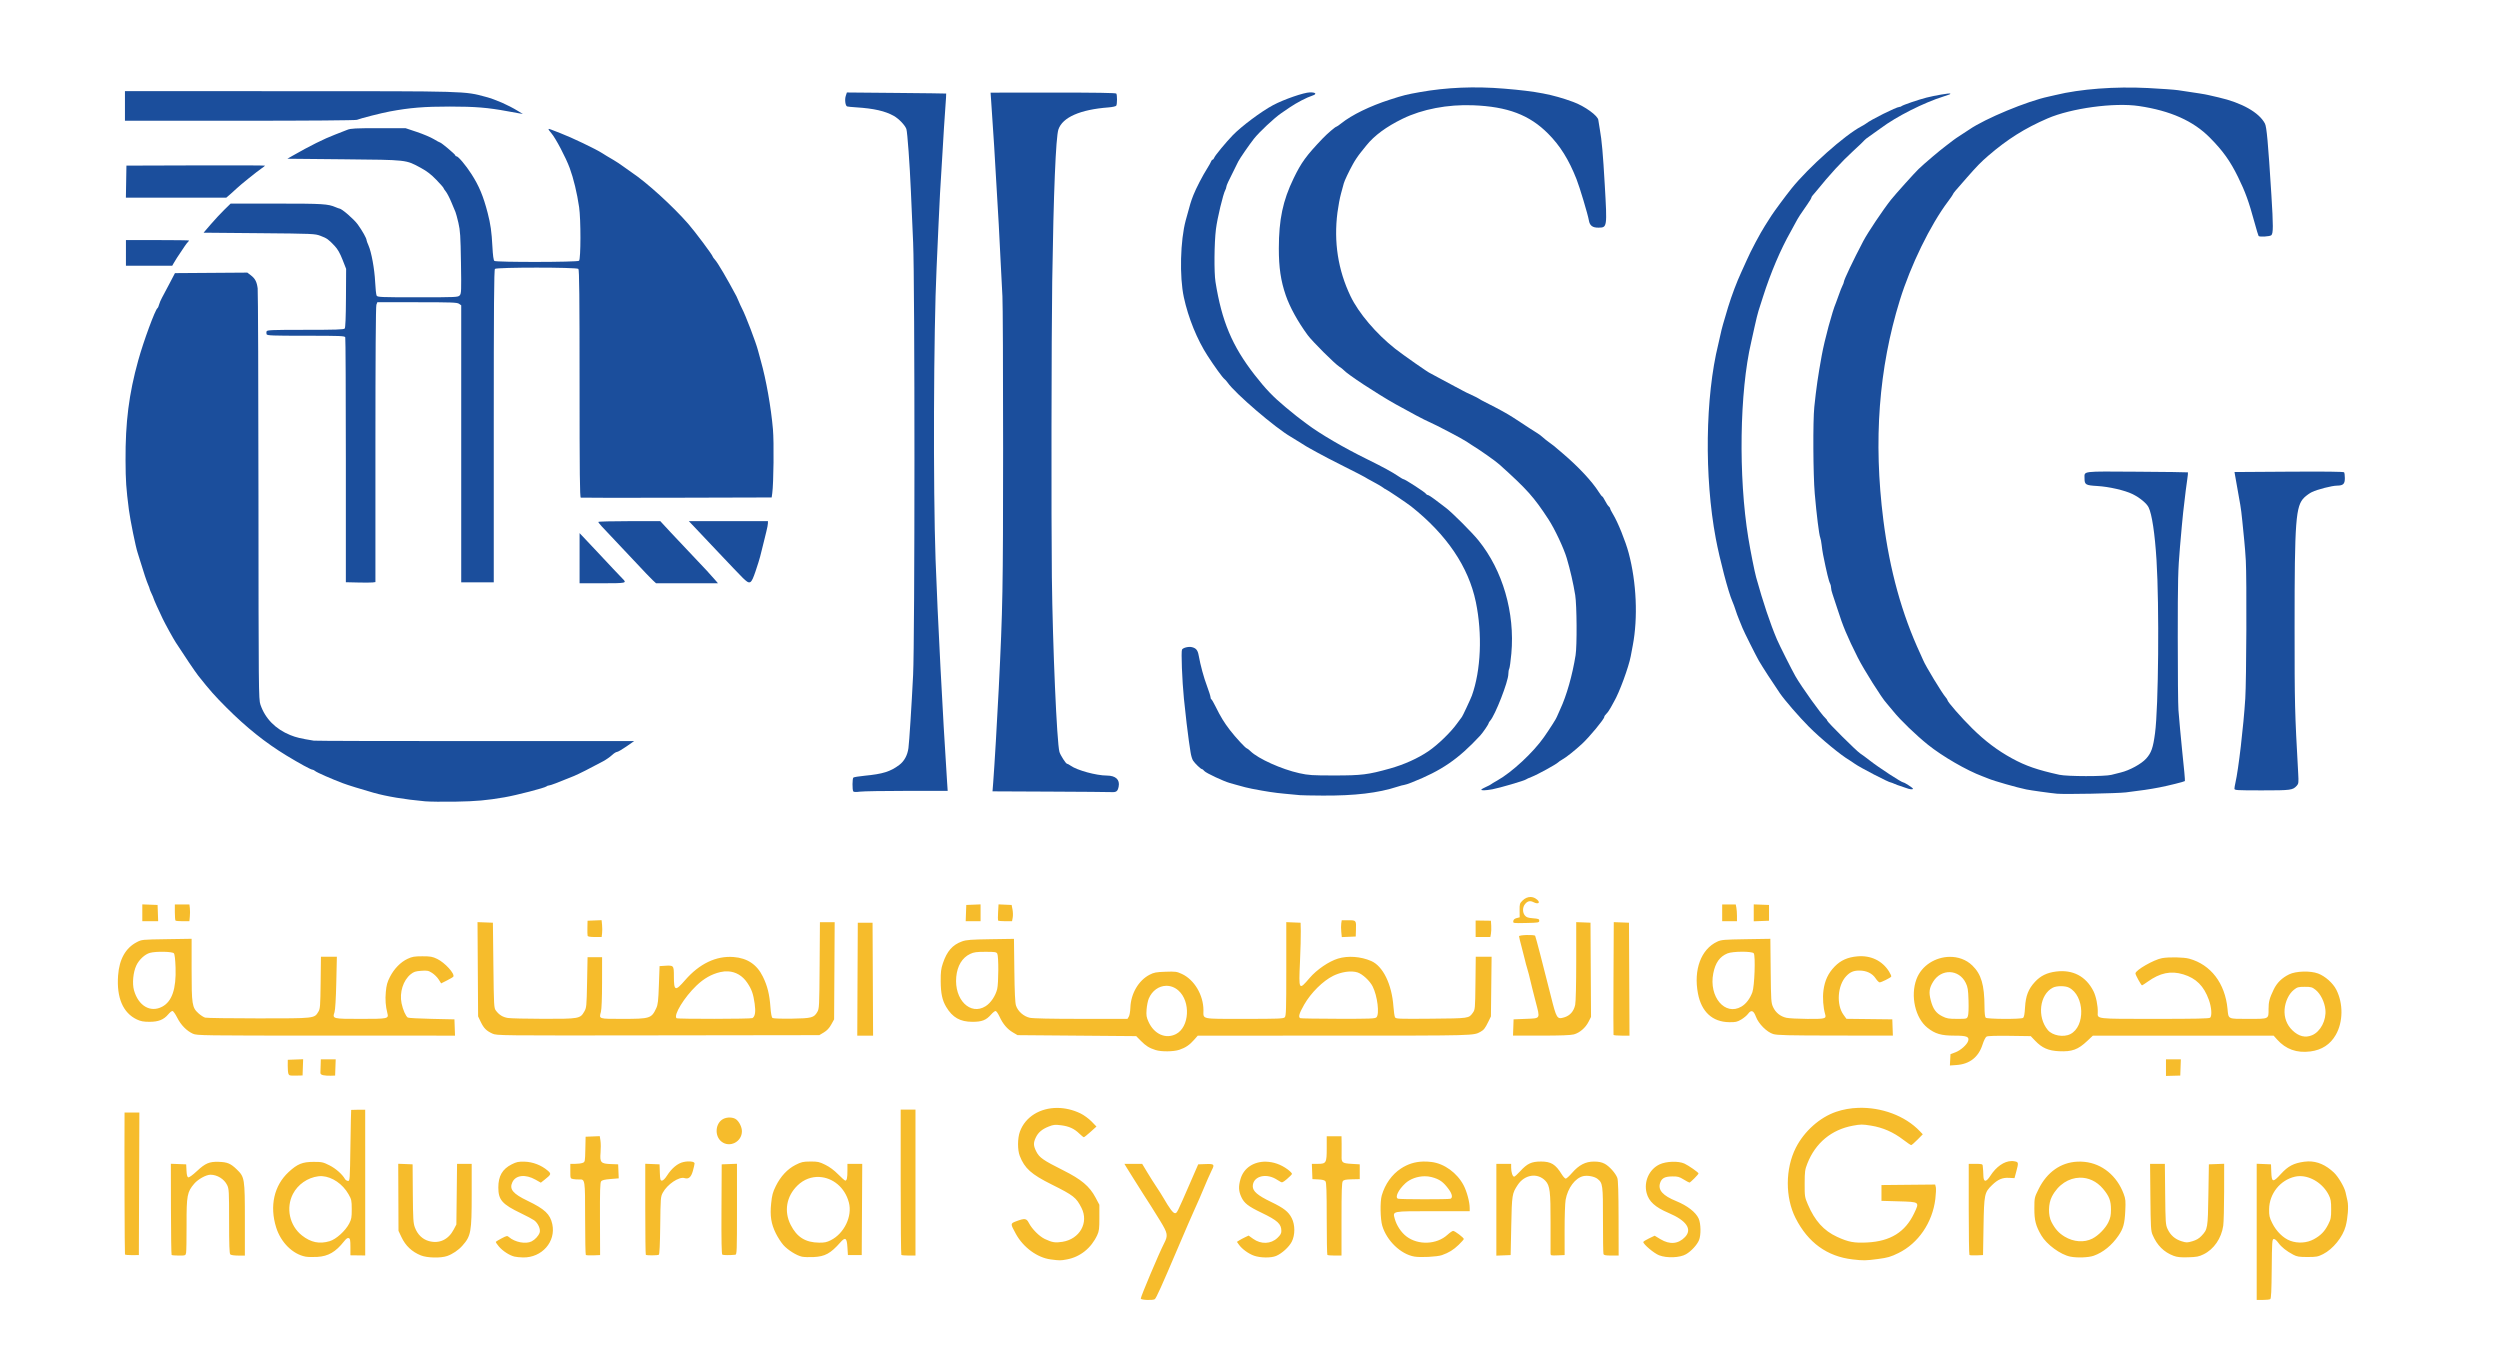 <svg xmlns:dc="http://purl.org/dc/elements/1.1/" xmlns:cc="http://creativecommons.org/ns#" xmlns:rdf="http://www.w3.org/1999/02/22-rdf-syntax-ns#" xmlns:svg="http://www.w3.org/2000/svg" xmlns="http://www.w3.org/2000/svg" xmlns:sodipodi="http://sodipodi.sourceforge.net/DTD/sodipodi-0.dtd" xmlns:inkscape="http://www.inkscape.org/namespaces/inkscape" id="svg1555" width="405.6" height="218.24" viewBox="0 0 405.6 218.24" sodipodi:docname="logo-isg.svg" inkscape:version="0.92.4 (5da689c313, 2019-01-14)"><defs id="defs1559"></defs><path style="fill:#f6bc2c;stroke-width:0.16;fill-opacity:1" d="m 248.328,145.528 c -0.456,-0.009 -0.918,0.189 -1.32,0.586 -0.446,0.439 -0.48,0.555 -0.469,1.594 l 0.014,1.117 -0.494,0.127 c -0.336,0.087 -0.508,0.24 -0.543,0.482 -0.051,0.354 -0.042,0.355 2.08,0.311 2.01,-0.042 2.131,-0.064 2.131,-0.365 0,-0.278 -0.133,-0.33 -1.014,-0.4 -0.815,-0.065 -1.075,-0.154 -1.32,-0.457 -0.395,-0.487 -0.391,-1.311 0.01,-1.82 0.405,-0.515 0.835,-0.623 1.373,-0.344 0.94,0.488 1.25,-0.028 0.352,-0.586 -0.255,-0.158 -0.525,-0.238 -0.799,-0.244 z m -89.24,1.197 -1.16,0.049 -1.16,0.047 -0.047,1.318 -0.047,1.32 h 1.207 1.207 v -1.367 z m -136,0.002 v 1.367 1.365 h 1.285 1.287 l -0.047,-1.32 -0.047,-1.318 -1.238,-0.047 z m 138.914,0 -0.07,1.246 c -0.039,0.686 -0.042,1.301 -0.008,1.367 0.037,0.066 0.561,0.119 1.166,0.119 h 1.102 l 0.111,-0.584 c 0.06,-0.321 0.045,-0.916 -0.033,-1.32 l -0.143,-0.734 -1.062,-0.047 z m 122.525,0 v 1.373 1.373 l 1.24,-0.047 1.24,-0.047 v -1.279 -1.279 l -1.24,-0.047 z m -256.16,0.014 v 1.252 c 0,0.689 0.049,1.303 0.107,1.361 0.059,0.059 0.588,0.105 1.178,0.105 h 1.074 l 0.072,-0.76 c 0.04,-0.418 0.043,-1.029 0.004,-1.359 l -0.07,-0.6 h -1.184 z m 251.039,0 v 1.359 1.359 h 1.201 1.199 v -0.859 c 0,-0.473 -0.045,-1.084 -0.1,-1.359 l -0.1,-0.5 h -1.1 z m -181.801,2.547 -1.139,0.045 -1.141,0.047 -0.025,1.121 c -0.015,0.616 0.001,1.21 0.035,1.32 0.042,0.135 0.424,0.199 1.17,0.199 h 1.107 l 0.07,-0.6 c 0.038,-0.33 0.037,-0.946 -0.004,-1.367 z m 120.078,0.012 -0.08,0.521 c -0.044,0.286 -0.041,0.9 0.006,1.365 l 0.084,0.848 1.129,-0.047 1.131,-0.047 0.035,-1.039 c 0.055,-1.598 0.054,-1.602 -1.213,-1.602 z m 21.723,0.043 v 1.34 l 0.002,1.338 h 1.191 1.193 l 0.098,-0.52 c 0.053,-0.286 0.075,-0.881 0.047,-1.32 l -0.051,-0.801 -1.24,-0.018 z m -161.934,0.264 0.047,7.646 0.049,7.648 0.422,0.879 c 0.498,1.039 0.92,1.464 1.896,1.908 0.717,0.326 0.824,0.326 26.881,0.289 l 26.16,-0.037 0.734,-0.439 c 0.508,-0.304 0.878,-0.701 1.199,-1.281 l 0.465,-0.84 0.047,-7.879 0.045,-7.881 h -1.195 -1.197 l -0.049,7 c -0.047,6.721 -0.062,7.023 -0.377,7.561 -0.548,0.936 -0.927,1.034 -4.152,1.084 -1.611,0.025 -2.979,-0.021 -3.105,-0.105 -0.156,-0.103 -0.265,-0.667 -0.35,-1.805 -0.152,-2.049 -0.487,-3.394 -1.217,-4.891 -0.968,-1.985 -2.525,-3.029 -4.777,-3.199 -2.813,-0.213 -5.526,1.085 -7.848,3.756 -1.613,1.855 -1.816,1.784 -1.82,-0.637 -0.003,-1.779 -0.013,-1.79 -1.533,-1.693 l -0.789,0.051 -0.109,3.072 c -0.092,2.591 -0.161,3.181 -0.432,3.76 -0.772,1.651 -1.011,1.727 -5.459,1.727 -3.948,0 -3.832,0.038 -3.518,-1.131 0.116,-0.431 0.185,-2.203 0.188,-4.777 l 0.004,-4.092 h -1.178 -1.178 l -0.078,4.08 c -0.077,3.945 -0.094,4.103 -0.467,4.754 -0.648,1.131 -0.862,1.169 -6.617,1.158 -2.748,-0.005 -5.344,-0.067 -5.768,-0.137 -0.832,-0.137 -1.419,-0.499 -1.939,-1.195 -0.318,-0.426 -0.333,-0.689 -0.41,-7.352 l -0.08,-6.908 -1.246,-0.047 z m 131.215,0 v 7.596 c 0,6.692 -0.03,7.626 -0.252,7.848 -0.22,0.22 -1.038,0.25 -6.555,0.25 -7.164,0 -6.633,0.113 -6.633,-1.395 0,-2.466 -1.483,-4.963 -3.5,-5.895 -0.833,-0.385 -1.033,-0.411 -2.66,-0.355 -1.521,0.052 -1.872,0.118 -2.578,0.484 -1.792,0.929 -3.041,3.068 -3.117,5.34 -0.02,0.606 -0.134,1.263 -0.254,1.461 l -0.219,0.359 h -7.508 c -4.837,0 -7.8,-0.061 -8.326,-0.174 -0.999,-0.214 -1.948,-1.053 -2.25,-1.986 -0.146,-0.45 -0.225,-2.152 -0.268,-5.73 l -0.062,-5.09 -3.789,0.057 c -3.172,0.048 -3.926,0.105 -4.619,0.352 -1.558,0.553 -2.463,1.585 -3.125,3.561 -0.302,0.901 -0.362,1.415 -0.352,2.932 0.014,1.957 0.252,3.07 0.887,4.135 1.029,1.725 2.256,2.422 4.266,2.424 1.531,0.002 2.211,-0.263 3.02,-1.182 0.278,-0.316 0.605,-0.576 0.727,-0.576 0.121,0 0.412,0.414 0.646,0.92 0.556,1.201 1.249,2.017 2.174,2.561 l 0.748,0.439 9.625,0.08 9.627,0.08 0.758,0.768 c 0.806,0.818 1.359,1.162 2.389,1.488 0.931,0.294 2.917,0.274 3.852,-0.041 1.007,-0.339 1.661,-0.782 2.398,-1.623 l 0.59,-0.672 22.18,-0.002 c 22.99,-0.002 22.549,0.009 23.701,-0.629 0.529,-0.293 0.736,-0.559 1.25,-1.609 l 0.43,-0.879 0.055,-4.842 0.055,-4.84 h -1.285 -1.285 l -0.049,4.281 c -0.048,4.181 -0.059,4.292 -0.422,4.801 -0.66,0.925 -0.592,0.915 -6.777,0.969 -5.373,0.046 -5.718,0.032 -5.857,-0.24 -0.082,-0.159 -0.196,-0.938 -0.252,-1.73 -0.257,-3.621 -1.701,-6.573 -3.621,-7.396 -1.703,-0.731 -3.751,-0.878 -5.373,-0.385 -1.472,0.448 -3.445,1.792 -4.586,3.125 -1.779,2.079 -1.791,2.059 -1.582,-2.561 0.091,-2.014 0.151,-4.275 0.133,-5.023 l -0.031,-1.359 -1.16,-0.047 z m 47.039,0 v 6.318 c 0,3.81 -0.067,6.631 -0.168,7.104 -0.225,1.047 -0.841,1.749 -1.785,2.029 -1.164,0.346 -1.24,0.223 -2.176,-3.518 -1.207,-4.823 -2.443,-9.571 -2.531,-9.713 -0.137,-0.222 -2.62,-0.152 -2.617,0.074 0.002,0.11 0.189,0.883 0.416,1.719 0.227,0.836 0.475,1.808 0.551,2.16 0.076,0.352 0.221,0.893 0.32,1.201 0.1,0.308 0.241,0.811 0.314,1.119 0.492,2.055 0.649,2.688 1.105,4.447 0.73,2.816 0.823,2.655 -1.59,2.752 l -2,0.08 -0.045,1.32 -0.047,1.32 h 4.564 c 3.11,0 4.799,-0.063 5.301,-0.197 0.945,-0.253 1.893,-1.068 2.395,-2.059 l 0.396,-0.779 -0.043,-7.643 -0.041,-7.643 -1.16,-0.047 z m 6.092,0 -0.045,9.088 c -0.025,4.998 -0.023,9.141 0.004,9.207 0.027,0.066 0.621,0.119 1.32,0.119 h 1.271 l -0.041,-9.16 -0.041,-9.16 -1.234,-0.047 z m -122.65,0.094 -0.043,9.16 -0.041,9.16 h 1.283 1.283 l -0.041,-9.16 -0.043,-9.16 h -1.199 z m -108.08,2.607 -4.041,0.062 c -4.008,0.061 -4.047,0.064 -4.857,0.486 -1.818,0.948 -2.84,2.772 -3.031,5.404 -0.262,3.607 0.792,6.074 3.049,7.139 0.625,0.295 1.073,0.377 2.047,0.379 1.449,0.002 2.315,-0.343 3.045,-1.217 0.248,-0.297 0.553,-0.541 0.678,-0.541 0.124,0 0.474,0.491 0.775,1.09 0.601,1.194 1.525,2.137 2.553,2.604 v -0.002 c 0.637,0.289 1.46,0.302 21.59,0.305 l 20.926,0.004 -0.047,-1.32 -0.047,-1.32 -3.68,-0.08 c -2.024,-0.044 -3.772,-0.139 -3.883,-0.211 -0.339,-0.219 -0.8,-1.271 -1.016,-2.316 -0.363,-1.759 0.259,-3.729 1.49,-4.719 0.491,-0.395 0.777,-0.487 1.691,-0.553 0.988,-0.071 1.17,-0.036 1.768,0.342 0.367,0.231 0.848,0.709 1.07,1.061 l 0.404,0.639 0.945,-0.477 c 0.52,-0.263 0.983,-0.539 1.029,-0.613 0.286,-0.463 -1.356,-2.27 -2.619,-2.881 -0.764,-0.37 -1.081,-0.426 -2.4,-0.426 -1.296,5.3e-4 -1.65,0.062 -2.4,0.412 -1.134,0.53 -2.18,1.602 -2.863,2.934 -0.431,0.841 -0.568,1.34 -0.668,2.434 -0.115,1.261 -0.037,2.298 0.256,3.457 0.226,0.894 0.111,0.918 -4.324,0.918 -4.59,0 -4.61,-0.005 -4.256,-1.086 0.12,-0.368 0.231,-2.188 0.289,-4.793 l 0.094,-4.201 h -1.291 -1.293 l -0.051,4.201 c -0.047,3.832 -0.08,4.245 -0.365,4.717 -0.665,1.099 -0.519,1.082 -9.688,1.082 -4.532,0 -8.439,-0.055 -8.684,-0.123 -0.244,-0.068 -0.731,-0.382 -1.08,-0.697 -1.042,-0.942 -1.115,-1.421 -1.115,-7.145 z m 256.135,0.004 -3.947,0.062 c -3.589,0.057 -4.013,0.095 -4.668,0.398 -2.628,1.219 -3.87,4.558 -3.131,8.42 0.568,2.968 2.346,4.604 5.051,4.646 1.044,0.017 1.3,-0.038 1.961,-0.426 0.418,-0.245 0.918,-0.662 1.113,-0.926 0.518,-0.701 0.897,-0.564 1.279,0.465 0.428,1.152 1.766,2.493 2.805,2.812 0.63,0.194 2.376,0.235 10.088,0.244 l 9.326,0.012 -0.047,-1.32 -0.045,-1.32 -3.723,-0.043 -3.721,-0.043 -0.469,-0.648 c -1.194,-1.648 -0.975,-4.79 0.439,-6.279 0.637,-0.671 1.197,-0.906 2.145,-0.902 1.153,0.005 2.083,0.453 2.619,1.264 0.238,0.359 0.531,0.652 0.654,0.652 0.272,0 1.756,-0.738 1.877,-0.934 0.048,-0.077 -0.116,-0.457 -0.363,-0.848 -1.106,-1.744 -2.964,-2.63 -5.117,-2.439 -1.59,0.141 -2.707,0.638 -3.693,1.65 -1.048,1.076 -1.607,2.268 -1.818,3.865 -0.159,1.208 -0.047,2.772 0.281,3.906 0.2,0.692 -0.029,0.748 -2.883,0.727 -1.481,-0.011 -3.019,-0.092 -3.418,-0.182 -0.971,-0.218 -1.737,-0.834 -2.15,-1.729 -0.322,-0.696 -0.344,-1.027 -0.393,-5.91 z m -4.613,2.094 c 0.922,-0.004 1.772,0.08 1.916,0.254 0.307,0.37 0.131,5.377 -0.223,6.322 -0.398,1.064 -1.029,1.891 -1.779,2.33 -2.656,1.557 -5.312,-1.588 -4.562,-5.4 0.339,-1.722 1.049,-2.719 2.307,-3.236 0.427,-0.176 1.42,-0.266 2.342,-0.27 z m -256.072,0.01 c 0.821,0.015 1.55,0.101 1.672,0.248 0.13,0.157 0.228,0.978 0.273,2.309 0.12,3.471 -0.581,5.52 -2.18,6.359 -1.904,1 -3.85,-0.138 -4.564,-2.67 -0.312,-1.106 -0.139,-2.929 0.383,-4.035 0.441,-0.934 1.386,-1.808 2.195,-2.033 0.489,-0.136 1.4,-0.193 2.221,-0.178 z m 133.342,0.006 c 1.572,0 1.774,0.032 1.922,0.309 0.227,0.424 0.211,4.811 -0.021,5.74 -0.279,1.117 -1.04,2.246 -1.869,2.771 -2.48,1.573 -5.117,-1.053 -4.771,-4.75 0.169,-1.807 0.968,-3.122 2.266,-3.732 0.595,-0.28 1.021,-0.338 2.475,-0.338 z m 156.412,0.816 c -2.246,0.036 -4.519,1.362 -5.365,3.623 -1.014,2.71 -0.195,6.319 1.791,7.889 1.242,0.982 2.236,1.271 4.365,1.271 1.996,0 2.438,0.171 2.232,0.857 -0.179,0.598 -1.224,1.535 -2.061,1.846 l -0.807,0.299 -0.049,0.922 -0.049,0.92 1.09,-0.078 c 2.119,-0.153 3.549,-1.276 4.199,-3.299 0.225,-0.699 0.493,-1.224 0.676,-1.322 0.187,-0.1 1.618,-0.143 3.729,-0.113 l 3.424,0.049 0.719,0.752 c 1.121,1.17 2.133,1.613 3.869,1.695 2.109,0.1 3.086,-0.258 4.58,-1.67 l 0.908,-0.857 h 14.664 14.664 l 0.566,0.631 c 1.42,1.582 3.179,2.212 5.393,1.932 1.851,-0.235 3.237,-1.138 4.123,-2.688 1.198,-2.094 1.233,-5.071 0.086,-7.332 -0.543,-1.071 -1.811,-2.197 -2.959,-2.627 -1.254,-0.47 -3.593,-0.401 -4.695,0.139 -1.171,0.573 -1.973,1.362 -2.504,2.461 -0.677,1.401 -0.834,1.997 -0.834,3.146 0,1.683 0.132,1.617 -3.279,1.617 -3.398,0 -3.215,0.088 -3.379,-1.633 -0.394,-4.143 -2.714,-7.176 -6.221,-8.135 -0.886,-0.242 -3.283,-0.289 -4.4,-0.086 -1.334,0.243 -4.305,1.946 -4.316,2.475 -0.005,0.245 0.928,1.939 1.068,1.939 0.049,0 0.452,-0.26 0.895,-0.578 2.023,-1.453 3.781,-1.82 5.795,-1.207 2.09,0.636 3.338,1.88 4.154,4.143 0.43,1.193 0.53,2.571 0.211,2.891 -0.145,0.145 -2.345,0.191 -8.928,0.191 -9.741,0 -9.35,0.045 -9.309,-1.057 0.039,-1.045 -0.28,-2.614 -0.701,-3.445 -1.22,-2.407 -3.348,-3.522 -6.062,-3.178 -1.484,0.188 -2.523,0.696 -3.428,1.678 -1.068,1.158 -1.497,2.259 -1.607,4.123 -0.068,1.145 -0.158,1.612 -0.332,1.723 -0.367,0.232 -5.813,0.2 -6.049,-0.035 -0.123,-0.123 -0.193,-0.772 -0.197,-1.801 -0.015,-3.53 -0.528,-5.262 -1.971,-6.664 -1.013,-0.984 -2.352,-1.428 -3.699,-1.406 z m -198.154,2.357 c 1.237,0.072 2.319,0.703 3.086,1.832 0.724,1.065 0.987,1.801 1.213,3.41 0.186,1.326 0.073,2.064 -0.357,2.338 -0.234,0.149 -12.176,0.168 -12.324,0.019 -0.51,-0.51 1.251,-3.391 3.23,-5.285 1.216,-1.164 2.456,-1.867 3.871,-2.197 0.441,-0.103 0.869,-0.141 1.281,-0.117 z m 101.26,0.027 c 0.314,0.015 0.604,0.063 0.855,0.146 0.808,0.267 1.983,1.359 2.445,2.271 0.774,1.527 1.14,4.489 0.619,5.01 -0.22,0.22 -0.996,0.249 -6.201,0.238 -3.272,-0.007 -6.038,-0.049 -6.148,-0.094 -0.376,-0.152 -0.199,-0.773 0.627,-2.213 1.1,-1.917 3.036,-3.837 4.701,-4.66 1,-0.494 2.16,-0.745 3.102,-0.699 z m 96.965,0.098 c 1.019,0.038 2.01,0.624 2.557,1.742 0.337,0.69 0.397,1.079 0.453,2.879 0.039,1.253 -0.003,2.254 -0.105,2.52 -0.17,0.438 -0.175,0.439 -1.742,0.439 -1.376,0 -1.679,-0.053 -2.416,-0.42 -1.015,-0.506 -1.51,-1.195 -1.871,-2.609 -0.331,-1.295 -0.242,-1.964 0.398,-3.004 0.66,-1.073 1.708,-1.585 2.727,-1.547 z m -127.182,2.217 c 0.69,-0.016 1.394,0.225 1.998,0.756 2.03,1.782 1.802,5.954 -0.389,7.074 -1.667,0.853 -3.545,0.016 -4.453,-1.986 -0.343,-0.755 -0.387,-1.039 -0.316,-2 0.045,-0.616 0.203,-1.408 0.35,-1.76 0.549,-1.314 1.66,-2.057 2.811,-2.084 z m 145.184,0.059 c 0.501,-10e-4 1.001,0.077 1.309,0.236 2.541,1.314 2.682,6.288 0.215,7.543 -1.11,0.565 -2.9,0.24 -3.652,-0.662 -1.772,-2.125 -1.341,-5.758 0.814,-6.873 0.311,-0.161 0.814,-0.243 1.314,-0.244 z m 39.549,0.105 c 1.035,0 1.204,0.046 1.76,0.486 0.804,0.636 1.467,1.972 1.596,3.211 0.178,1.719 -0.789,3.576 -2.16,4.154 -1.093,0.461 -2.159,0.198 -3.182,-0.785 -0.932,-0.897 -1.377,-2.093 -1.273,-3.428 0.098,-1.258 0.699,-2.515 1.51,-3.158 0.545,-0.432 0.719,-0.48 1.75,-0.48 z m -324.732,11.746 -1.246,0.047 -1.246,0.047 -0.008,0.961 c -0.004,0.528 0.042,1.11 0.105,1.295 0.103,0.3 0.23,0.333 1.209,0.311 l 1.094,-0.025 0.045,-1.316 z m 2.867,0.014 -0.027,0.961 c -0.015,0.528 -0.032,1.085 -0.039,1.238 -0.009,0.184 0.15,0.315 0.467,0.385 0.264,0.059 0.803,0.094 1.199,0.08 l 0.721,-0.023 0.047,-1.32 0.047,-1.32 h -1.207 z m 299.359,0 v 1.35 1.35 l 1.16,-0.031 1.16,-0.031 0.047,-1.318 0.047,-1.318 h -1.207 z m -49.912,7.875 c -1.239,0.041 -2.462,0.252 -3.607,0.643 -2.654,0.906 -5.18,3.161 -6.535,5.836 -1.718,3.39 -1.735,8.065 -0.041,11.406 2.016,3.977 5.116,6.224 9.256,6.705 1.751,0.204 2.138,0.197 4.127,-0.068 1.569,-0.209 2.045,-0.347 3.295,-0.957 3.232,-1.577 5.528,-4.939 6,-8.779 0.101,-0.823 0.137,-1.686 0.078,-1.92 l -0.107,-0.424 -4.355,0.041 -4.355,0.043 v 1.281 1.279 l 2.766,0.08 c 3.47,0.1 3.427,0.067 2.523,1.965 -1.439,3.023 -3.837,4.513 -7.576,4.709 -2.137,0.112 -3.069,-0.061 -4.914,-0.912 -2.17,-1.001 -3.611,-2.601 -4.748,-5.268 -0.5,-1.173 -0.518,-1.29 -0.512,-3.375 0.006,-1.962 0.046,-2.26 0.439,-3.26 1.314,-3.338 3.914,-5.494 7.391,-6.133 1.28,-0.235 1.532,-0.235 2.959,-0.004 1.902,0.309 3.6,1.054 5.207,2.285 0.627,0.48 1.206,0.871 1.287,0.871 0.081,0 0.537,-0.394 1.014,-0.877 l 0.867,-0.877 -0.473,-0.498 c -2.405,-2.528 -6.269,-3.916 -9.984,-3.793 z m -129.979,0.012 c -2.735,-0.003 -5.153,1.399 -6.047,3.846 -0.395,1.08 -0.404,2.965 -0.019,3.947 0.79,2.017 1.861,2.977 5.158,4.621 3.583,1.787 3.999,2.115 4.857,3.814 1.207,2.39 -0.286,5.044 -3.094,5.496 -1.158,0.187 -1.665,0.106 -2.848,-0.453 -0.911,-0.431 -2.103,-1.629 -2.613,-2.629 -0.369,-0.724 -0.67,-0.766 -1.982,-0.275 -1.035,0.387 -1.036,0.39 -0.117,2.066 1.205,2.199 3.48,3.865 5.662,4.148 1.466,0.19 1.58,0.19 2.619,-0.002 2.159,-0.399 3.953,-1.84 4.924,-3.951 0.3,-0.653 0.348,-1.037 0.346,-2.836 l -0.002,-2.08 -0.619,-1.166 c -0.975,-1.836 -2.29,-2.944 -5.262,-4.432 -3.223,-1.614 -3.854,-2.054 -4.35,-3.033 -0.476,-0.939 -0.495,-1.389 -0.098,-2.248 0.387,-0.837 1.012,-1.376 2.1,-1.809 0.777,-0.309 1.02,-0.335 2.01,-0.211 1.3,0.163 2.142,0.549 2.979,1.363 0.326,0.317 0.65,0.576 0.721,0.576 0.07,-1.6e-4 0.56,-0.391 1.088,-0.867 l 0.959,-0.865 -0.799,-0.822 c -0.44,-0.452 -1.232,-1.033 -1.76,-1.291 -1.26,-0.615 -2.569,-0.907 -3.812,-0.908 z m -25.389,0.273 v 11.732 c 0,6.453 0.049,11.783 0.107,11.842 0.059,0.059 0.598,0.105 1.199,0.105 h 1.094 v -11.84 -11.84 h -1.199 z m -86.879,0.016 -1.121,0.004 c -0.616,0.002 -1.135,0.015 -1.154,0.031 -0.019,0.016 -0.074,2.621 -0.121,5.789 -0.083,5.637 -0.091,5.76 -0.404,5.732 -0.176,-0.016 -0.392,-0.156 -0.48,-0.311 -0.445,-0.781 -1.497,-1.709 -2.52,-2.221 -1.039,-0.52 -1.233,-0.561 -2.582,-0.559 -1.799,0.002 -2.624,0.339 -4.043,1.652 -2.361,2.185 -3.108,5.507 -2.021,8.984 0.759,2.429 2.678,4.339 4.766,4.738 0.352,0.067 1.212,0.087 1.91,0.045 1.788,-0.107 2.973,-0.797 4.346,-2.531 0.346,-0.437 0.575,-0.595 0.76,-0.523 0.217,0.083 0.266,0.343 0.266,1.447 v 1.344 l 1.199,0.014 1.201,0.016 v -11.826 z m -39.041,0.465 -0.002,0.439 c -0.039,5.859 0.013,22.487 0.07,22.58 0.043,0.07 0.568,0.121 1.166,0.113 l 1.086,-0.014 0.041,-11.561 0.041,-11.559 h -1.201 z m 98.248,0.807 c -0.385,-0.015 -0.79,0.058 -1.111,0.225 -1.301,0.673 -1.462,2.756 -0.285,3.684 1.324,1.044 3.309,0.034 3.309,-1.684 0,-0.654 -0.416,-1.518 -0.922,-1.916 -0.24,-0.189 -0.605,-0.293 -0.99,-0.309 z m -21.15,3.02 -1.148,0.047 -1.148,0.047 -0.045,2.045 c -0.044,2.025 -0.05,2.049 -0.451,2.201 -0.223,0.085 -0.761,0.154 -1.195,0.154 h -0.789 v 1.188 c 0,1.167 0.007,1.187 0.439,1.275 0.242,0.049 0.685,0.081 0.984,0.068 0.979,-0.04 0.977,-0.061 0.977,6.352 0,3.181 0.051,5.834 0.113,5.896 0.062,0.063 0.608,0.092 1.215,0.066 l 1.102,-0.047 -0.021,-5.84 c -0.018,-4.556 0.022,-5.9 0.184,-6.115 0.153,-0.203 0.555,-0.303 1.533,-0.383 l 1.328,-0.109 -0.047,-1.135 -0.047,-1.137 -1.199,-0.045 c -1.614,-0.058 -1.792,-0.257 -1.656,-1.867 0.054,-0.64 0.048,-1.5 -0.014,-1.912 z m 117.943,0.014 v 1.947 c 0,2.395 -0.081,2.533 -1.473,2.533 h -0.941 l 0.047,1.24 0.047,1.238 0.959,0.047 c 0.665,0.032 1.022,0.127 1.16,0.311 0.151,0.2 0.201,1.668 0.201,6.047 0,3.181 0.047,5.832 0.105,5.891 0.059,0.059 0.6,0.105 1.201,0.105 h 1.094 v -5.889 c 0,-4.557 0.045,-5.953 0.205,-6.172 0.164,-0.224 0.47,-0.288 1.48,-0.311 l 1.273,-0.029 v -1.199 -1.199 l -1.326,-0.08 c -1.521,-0.092 -1.655,-0.199 -1.617,-1.281 0.013,-0.396 0.015,-1.277 0.004,-1.959 l -0.021,-1.24 h -1.199 z m 111.088,4.027 c -1.192,0.03 -2.468,0.908 -3.416,2.385 -0.684,1.066 -1.103,1.076 -1.135,0.027 -0.021,-0.703 -0.035,-0.903 -0.111,-1.68 -0.023,-0.237 -0.197,-0.279 -1.146,-0.279 h -1.121 v 7.332 c 0,4.033 0.051,7.385 0.113,7.447 0.062,0.063 0.584,0.092 1.16,0.066 l 1.047,-0.047 0.08,-4.639 c 0.09,-5.234 0.147,-5.51 1.379,-6.709 0.947,-0.922 1.681,-1.236 2.744,-1.18 l 0.902,0.049 0.281,-1.041 c 0.401,-1.481 0.386,-1.568 -0.273,-1.691 -0.166,-0.031 -0.334,-0.045 -0.504,-0.041 z m 48.148,0.055 c -0.212,0.004 -0.425,0.021 -0.641,0.051 -1.729,0.24 -2.623,0.71 -3.793,1.992 -1.3,1.424 -1.493,1.384 -1.557,-0.318 l -0.047,-1.246 -1.16,-0.049 -1.16,-0.047 v 11.049 11.045 l 1,-0.002 c 0.55,-0.001 1.089,-0.058 1.197,-0.127 0.148,-0.094 0.208,-1.329 0.24,-4.916 0.039,-4.359 0.067,-4.794 0.314,-4.842 0.17,-0.033 0.451,0.195 0.75,0.607 0.514,0.71 1.319,1.352 2.438,1.943 0.596,0.315 0.938,0.371 2.301,0.371 1.45,2.8e-4 1.687,-0.044 2.531,-0.469 1.603,-0.806 3.199,-2.781 3.664,-4.535 0.35,-1.322 0.49,-3.224 0.299,-4.076 -0.103,-0.459 -0.246,-1.095 -0.316,-1.414 -0.186,-0.844 -1.18,-2.53 -1.887,-3.201 -1.306,-1.241 -2.693,-1.845 -4.174,-1.816 z m -262.912,0.006 c -0.212,0.012 -0.44,0.044 -0.674,0.094 -0.951,0.204 -1.904,0.991 -2.699,2.23 -0.307,0.479 -0.622,0.787 -0.803,0.787 -0.261,0 -0.303,-0.158 -0.344,-1.32 l -0.045,-1.318 -1.16,-0.047 -1.16,-0.047 v 7.34 c 0,4.037 0.04,7.38 0.09,7.43 0.126,0.126 1.905,0.115 2.113,-0.014 0.112,-0.069 0.189,-1.692 0.225,-4.744 0.051,-4.45 0.067,-4.665 0.412,-5.312 0.728,-1.364 2.648,-2.655 3.531,-2.375 0.661,0.21 1.072,-0.147 1.357,-1.174 0.149,-0.535 0.271,-1.073 0.271,-1.195 0,-0.245 -0.481,-0.371 -1.115,-0.334 z m 19.895,0.016 c -1.192,0.007 -1.456,0.069 -2.391,0.543 -1.32,0.67 -2.425,1.853 -3.211,3.443 -0.492,0.995 -0.618,1.468 -0.754,2.811 -0.206,2.033 -0.006,3.308 0.762,4.861 0.31,0.627 0.856,1.473 1.215,1.881 0.716,0.814 2.146,1.71 3.031,1.9 0.312,0.067 1.157,0.093 1.877,0.059 1.859,-0.09 2.751,-0.58 4.344,-2.379 0.814,-0.919 1.05,-0.758 1.146,0.777 l 0.08,1.275 1.121,0.002 1.119,0.002 0.043,-7.4 0.041,-7.398 h -1.201 -1.203 v 1.105 c 0,1.169 -0.096,1.613 -0.348,1.613 -0.084,0 -0.604,-0.457 -1.154,-1.016 -0.652,-0.662 -1.381,-1.204 -2.09,-1.553 -0.98,-0.482 -1.222,-0.535 -2.428,-0.527 z m 118.5,0.002 c -1.496,6.3e-4 -2.195,0.329 -3.324,1.564 -0.447,0.489 -0.892,0.891 -0.988,0.891 -0.249,0 -0.486,-0.711 -0.486,-1.451 v -0.629 h -1.201 -1.199 v 7.447 h -0.002 v 7.445 l 1.16,-0.047 1.16,-0.047 0.098,-4.719 c 0.105,-5.093 0.131,-5.26 1.043,-6.65 1.124,-1.714 3.239,-2.027 4.51,-0.666 0.719,0.77 0.836,1.733 0.824,6.756 -0.006,2.552 -0.007,4.806 -0.002,5.008 0.008,0.352 0.055,0.363 1.146,0.318 l 1.139,-0.047 -0.004,-4 c -0.002,-2.2 0.07,-4.431 0.164,-4.959 0.34,-1.92 1.565,-3.56 2.875,-3.848 0.706,-0.155 1.807,0.056 2.297,0.441 0.858,0.675 0.899,0.995 0.889,6.711 -0.005,2.887 0.033,5.359 0.084,5.492 0.071,0.186 0.366,0.242 1.275,0.242 h 1.184 l -0.012,-6.039 c -0.008,-4.197 -0.071,-6.198 -0.201,-6.555 -0.282,-0.77 -1.319,-1.924 -2.076,-2.311 -0.484,-0.247 -0.964,-0.342 -1.727,-0.342 -1.36,0 -2.428,0.555 -3.549,1.844 -0.442,0.508 -0.9,0.922 -1.018,0.922 -0.118,0 -0.403,-0.306 -0.635,-0.68 -1.029,-1.662 -1.739,-2.094 -3.424,-2.094 z m -19.094,0.002 c -1.326,0.038 -2.482,0.407 -3.588,1.133 -1.456,0.955 -2.564,2.51 -3.107,4.359 -0.29,0.988 -0.242,3.852 0.082,4.93 0.732,2.432 2.993,4.605 5.195,4.992 1.013,0.178 3.719,0.037 4.484,-0.232 1.123,-0.396 1.856,-0.847 2.707,-1.664 0.462,-0.444 0.842,-0.874 0.842,-0.955 0,-0.213 -1.448,-1.311 -1.729,-1.311 -0.13,0 -0.539,0.279 -0.908,0.619 -1.748,1.611 -4.762,1.735 -6.676,0.273 -0.854,-0.652 -1.603,-1.79 -1.893,-2.875 -0.336,-1.257 -0.541,-1.217 6.275,-1.217 h 5.889 l -0.002,-0.52 c -0.005,-0.981 -0.464,-2.687 -0.988,-3.684 -1.059,-2.012 -3.138,-3.523 -5.197,-3.777 -0.484,-0.06 -0.945,-0.085 -1.387,-0.072 z m -145.773,0.018 c -1.004,-0.021 -1.304,0.043 -2.092,0.441 -1.507,0.763 -2.16,1.897 -2.16,3.754 0,2.006 0.62,2.714 3.664,4.174 0.915,0.439 1.878,0.951 2.139,1.137 0.649,0.462 1.1,1.489 0.893,2.035 -0.199,0.525 -0.731,1.1 -1.287,1.389 -0.941,0.49 -2.724,0.149 -3.695,-0.705 -0.263,-0.231 -0.358,-0.214 -1.17,0.211 -0.486,0.254 -0.914,0.511 -0.949,0.568 -0.036,0.058 0.191,0.404 0.504,0.77 0.623,0.728 1.723,1.438 2.516,1.627 0.279,0.066 0.906,0.13 1.396,0.139 3.057,0.056 5.354,-2.552 4.748,-5.393 -0.347,-1.628 -1.221,-2.454 -4.01,-3.795 -2.405,-1.156 -3.006,-1.895 -2.465,-3.029 0.552,-1.157 2.118,-1.323 3.754,-0.4 l 0.859,0.486 0.607,-0.48 c 1.098,-0.869 1.124,-0.95 0.492,-1.492 -1.005,-0.864 -2.427,-1.409 -3.744,-1.436 z m 251.93,0 c -2.685,0.126 -4.92,1.69 -6.283,4.441 -0.682,1.375 -0.687,1.393 -0.693,3.168 -0.007,1.914 0.228,2.819 1.131,4.359 0.864,1.475 3.124,3.128 4.703,3.439 1.127,0.222 2.952,0.155 3.791,-0.141 1.526,-0.538 2.954,-1.699 4.025,-3.271 0.78,-1.145 0.999,-1.937 1.098,-3.973 0.08,-1.65 0.053,-1.955 -0.262,-2.801 -1.092,-2.932 -3.488,-4.894 -6.332,-5.188 -0.401,-0.041 -0.794,-0.053 -1.178,-0.035 z m -131.623,0.002 c -1.916,-0.043 -3.606,0.955 -4.145,2.807 -0.352,1.21 -0.317,1.966 0.135,2.938 0.464,0.997 1.109,1.497 3.258,2.531 2.626,1.264 3.232,1.824 3.232,2.975 0,0.39 -0.153,0.657 -0.639,1.119 -1.059,1.008 -2.661,1.066 -3.949,0.141 l -0.725,-0.521 -0.584,0.275 c -0.321,0.151 -0.748,0.381 -0.949,0.51 l -0.365,0.234 0.328,0.461 c 0.506,0.71 1.567,1.479 2.469,1.791 1.036,0.358 2.739,0.376 3.555,0.035 0.944,-0.394 2.112,-1.457 2.549,-2.318 0.552,-1.09 0.55,-2.719 -0.004,-3.812 -0.532,-1.051 -1.277,-1.635 -3.379,-2.648 -2.151,-1.037 -2.945,-1.717 -2.945,-2.52 0,-1.529 1.919,-2.18 3.654,-1.238 0.322,0.175 0.706,0.404 0.855,0.51 0.228,0.161 0.394,0.089 1.031,-0.451 0.417,-0.354 0.785,-0.724 0.818,-0.824 0.033,-0.1 -0.285,-0.436 -0.709,-0.748 -1.111,-0.818 -2.343,-1.218 -3.492,-1.244 z m 65.898,0.016 c -0.752,0.024 -1.519,0.17 -2.061,0.426 -1.68,0.795 -2.58,2.785 -2.096,4.639 0.361,1.383 1.388,2.314 3.58,3.246 2.893,1.23 3.852,2.637 2.654,3.896 -1.087,1.144 -2.472,1.269 -3.982,0.359 l -0.949,-0.572 -0.922,0.441 c -0.507,0.242 -0.922,0.504 -0.922,0.582 0,0.37 1.742,1.835 2.561,2.154 1.262,0.491 3.387,0.407 4.377,-0.174 0.85,-0.498 1.775,-1.502 2.1,-2.277 0.343,-0.821 0.312,-2.695 -0.057,-3.506 -0.469,-1.033 -1.83,-2.094 -3.623,-2.824 -2.202,-0.897 -3.01,-1.805 -2.631,-2.953 0.256,-0.777 0.745,-1.04 1.961,-1.059 0.889,-0.013 1.138,0.051 1.852,0.49 0.454,0.279 0.881,0.508 0.949,0.508 0.152,0 1.471,-1.328 1.471,-1.48 0,-0.165 -1.6,-1.287 -2.285,-1.602 -0.486,-0.223 -1.224,-0.319 -1.977,-0.295 z m -235.824,0.008 c -1.527,-0.045 -2.161,0.225 -3.537,1.506 -0.722,0.672 -1.268,1.062 -1.41,1.008 -0.16,-0.061 -0.244,-0.398 -0.277,-1.096 l -0.049,-1.008 -1.244,-0.047 -1.244,-0.047 0.014,7.348 c 0.007,4.042 0.055,7.393 0.109,7.447 0.054,0.054 0.585,0.098 1.18,0.098 1.051,0 1.083,-0.012 1.168,-0.439 0.048,-0.242 0.084,-2.312 0.078,-4.6 -0.012,-4.712 0.096,-5.284 1.252,-6.635 0.621,-0.725 1.921,-1.44 2.623,-1.443 1.092,-0.004 2.233,0.703 2.705,1.678 0.299,0.618 0.32,0.989 0.32,5.857 0,3.829 0.05,5.249 0.191,5.391 0.112,0.112 0.646,0.191 1.279,0.191 h 1.088 v -5.73 c 0,-6.775 -0.036,-7.011 -1.309,-8.244 -0.999,-0.969 -1.535,-1.193 -2.938,-1.234 z m 29.127,0.316 0.023,5.441 0.021,5.441 0.475,1.006 c 0.671,1.424 1.695,2.389 3.16,2.982 1.012,0.409 3.226,0.46 4.26,0.096 0.875,-0.308 1.824,-0.951 2.455,-1.66 1.411,-1.587 1.525,-2.205 1.525,-8.316 v -4.977 h -1.186 -1.188 l -0.055,4.92 -0.057,4.92 -0.432,0.822 c -0.866,1.651 -2.367,2.341 -4.053,1.861 -1.032,-0.294 -1.827,-1.076 -2.246,-2.205 -0.261,-0.703 -0.303,-1.373 -0.334,-5.52 l -0.035,-4.719 -1.168,-0.047 z m 54.959,0 -1.238,0.047 -1.24,0.047 -0.037,7.273 c -0.025,5.092 0.017,7.304 0.139,7.379 0.15,0.093 1.197,0.1 2.098,0.014 0.262,-0.025 0.279,-0.493 0.279,-7.393 z m 241.281,0 -1.24,0.045 -1.24,0.047 -0.08,4.961 c -0.088,5.47 -0.106,5.571 -1.143,6.67 -0.38,0.403 -0.827,0.662 -1.457,0.846 -0.851,0.248 -0.967,0.246 -1.779,-0.01 -1.041,-0.328 -1.784,-0.983 -2.242,-1.975 -0.317,-0.686 -0.341,-1.037 -0.389,-5.65 l -0.051,-4.92 h -1.199 -1.199 l 0.051,5.398 c 0.046,4.892 0.08,5.469 0.357,6.121 0.722,1.698 1.838,2.81 3.418,3.402 0.575,0.216 1.131,0.271 2.355,0.236 1.369,-0.038 1.732,-0.108 2.502,-0.484 1.673,-0.819 2.889,-2.589 3.186,-4.637 0.08,-0.549 0.144,-3.036 0.146,-5.525 z m -178.426,0.014 0.363,0.6 c 0.2,0.33 0.69,1.118 1.092,1.752 0.401,0.633 1.125,1.781 1.609,2.551 0.484,0.77 1.052,1.653 1.26,1.963 0.208,0.31 0.88,1.39 1.494,2.4 1.232,2.028 1.286,2.347 0.613,3.652 -0.81,1.57 -3.846,8.77 -3.775,8.953 0.087,0.227 1.943,0.297 2.271,0.086 0.226,-0.145 1.098,-2.078 3.77,-8.357 1.142,-2.684 2.295,-5.348 2.562,-5.92 0.268,-0.572 0.685,-1.508 0.926,-2.08 1.16,-2.757 1.753,-4.122 1.984,-4.561 0.502,-0.953 0.4,-1.058 -0.969,-1.006 l -1.225,0.047 -1.322,3.039 c -2.158,4.96 -2.119,4.881 -2.453,4.881 -0.303,0 -0.882,-0.77 -1.867,-2.48 -0.253,-0.44 -0.755,-1.232 -1.113,-1.76 -0.358,-0.528 -1.031,-1.591 -1.494,-2.361 l -0.842,-1.398 h -1.443 z m 190.672,1.99 c 1.821,-0.026 3.809,1.225 4.73,3.08 0.322,0.648 0.383,1.008 0.383,2.289 0,1.371 -0.048,1.614 -0.48,2.471 -0.571,1.13 -1.217,1.793 -2.34,2.404 -1.119,0.609 -2.584,0.704 -3.814,0.248 -1.135,-0.421 -2.27,-1.535 -2.934,-2.881 -0.445,-0.902 -0.51,-1.194 -0.498,-2.24 0.029,-2.515 1.782,-4.722 4.188,-5.279 0.25,-0.058 0.505,-0.088 0.766,-0.092 z m -320.785,0.01 c 1.581,0.112 3.289,1.262 4.23,2.918 0.489,0.861 0.523,1.022 0.527,2.441 0.004,1.328 -0.048,1.621 -0.41,2.32 -0.621,1.197 -2.123,2.554 -3.172,2.865 -1.669,0.496 -3.058,0.207 -4.502,-0.934 -2.006,-1.584 -2.628,-4.454 -1.457,-6.729 0.791,-1.537 2.38,-2.644 4.115,-2.865 0.218,-0.028 0.442,-0.034 0.668,-0.018 z m 178.82,0.01 c 0.386,-0.003 0.768,0.041 1.127,0.135 1.297,0.338 1.923,0.785 2.811,2.01 0.547,0.755 0.645,1.355 0.248,1.508 -0.302,0.116 -8.219,0.107 -8.508,-0.01 -0.526,-0.212 0.054,-1.433 1.18,-2.482 0.779,-0.727 1.983,-1.152 3.143,-1.16 z m -98.158,0.119 c 2.095,0.12 4.1,1.643 4.754,4.152 0.579,2.222 -0.758,5.004 -2.932,6.105 -0.653,0.331 -1.032,0.409 -1.9,0.398 -2.225,-0.028 -3.605,-0.891 -4.617,-2.889 -1.112,-2.194 -0.693,-4.624 1.1,-6.379 1.05,-1.028 2.339,-1.461 3.596,-1.389 z m 204.443,0.113 c 1.363,-0.031 2.734,0.553 3.783,1.803 0.999,1.19 1.285,1.933 1.285,3.352 0,0.949 -0.084,1.366 -0.42,2.076 -0.461,0.974 -1.618,2.159 -2.592,2.652 -1.338,0.679 -3.046,0.557 -4.506,-0.322 -0.942,-0.567 -1.542,-1.234 -2.129,-2.363 -0.567,-1.091 -0.536,-2.968 0.068,-4.135 1.018,-1.966 2.757,-3.022 4.51,-3.062 z" id="path859" inkscape:connector-curvature="0"></path><path inkscape:connector-curvature="0" style="fill:#1b4e9c;stroke-width:0.16;fill-opacity:1" d="m 68.912,129.999 c -3.274,-0.299 -6.224,-0.791 -8.32,-1.388 -2.112,-0.602 -4.145,-1.233 -4.96,-1.54 -1.8,-0.678 -4.248,-1.753 -4.493,-1.973 -0.139,-0.125 -0.34,-0.227 -0.447,-0.227 -0.255,0 -2.074,-0.991 -4.261,-2.32 -3.356,-2.041 -6.487,-4.546 -9.687,-7.75 -1.93,-1.933 -2.658,-2.754 -4.595,-5.193 -0.441,-0.555 -2.331,-3.352 -3.633,-5.377 -0.437,-0.68 -1.634,-2.852 -2.116,-3.84 -0.576,-1.181 -1.488,-3.215 -1.494,-3.332 -0.003,-0.06 -0.145,-0.396 -0.315,-0.748 -0.17,-0.352 -0.312,-0.701 -0.315,-0.776 -0.003,-0.075 -0.108,-0.363 -0.233,-0.64 -0.232,-0.515 -0.777,-2.146 -1.291,-3.864 -0.158,-0.528 -0.349,-1.14 -0.425,-1.36 -0.306,-0.891 -1.202,-5.298 -1.415,-6.96 -0.45,-3.512 -0.528,-4.658 -0.544,-8 -0.031,-6.238 0.544,-10.778 2.058,-16.24 0.866,-3.124 2.755,-8.252 3.124,-8.48 0.074,-0.046 0.188,-0.299 0.254,-0.562 0.066,-0.263 0.278,-0.766 0.472,-1.118 0.194,-0.352 0.748,-1.396 1.231,-2.32 l 0.878,-1.68 5.871,-0.042 5.871,-0.042 0.561,0.428 c 0.701,0.535 0.974,1.054 1.116,2.124 0.061,0.461 0.119,15.646 0.129,33.745 0.017,31.563 0.03,32.942 0.313,33.779 0.77,2.272 2.439,3.977 4.849,4.955 0.956,0.388 1.662,0.555 3.815,0.905 0.264,0.043 12.069,0.075 26.232,0.07 l 25.752,-0.007 -1.268,0.883 c -0.697,0.485 -1.386,0.883 -1.53,0.883 -0.144,0 -0.511,0.235 -0.816,0.523 -0.305,0.287 -0.945,0.733 -1.422,0.991 -2.113,1.14 -3.975,2.078 -4.788,2.412 -2.545,1.047 -3.783,1.514 -4.007,1.514 -0.137,0 -0.319,0.07 -0.404,0.155 -0.23,0.23 -4.885,1.437 -6.815,1.767 -2.93,0.501 -4.544,0.645 -7.894,0.705 -2.024,0.036 -4.292,0.01 -5.04,-0.058 z" id="path1300"></path><path inkscape:connector-curvature="0" style="fill:#1b4e9c;stroke-width:0.16;fill-opacity:1" d="m 210.792,128.996 c -0.308,-0.03 -1.388,-0.131 -2.4,-0.225 -1.639,-0.153 -2.936,-0.35 -5.28,-0.802 -0.69,-0.133 -1.346,-0.299 -2.56,-0.645 -0.308,-0.088 -0.776,-0.22 -1.04,-0.293 -0.991,-0.275 -3.85,-1.617 -4.106,-1.927 -0.146,-0.177 -0.326,-0.322 -0.4,-0.323 -0.19,-0.001 -1.131,-0.904 -1.45,-1.392 -0.147,-0.225 -0.331,-0.849 -0.407,-1.388 -0.077,-0.539 -0.197,-1.34 -0.267,-1.78 -0.152,-0.955 -0.559,-4.43 -0.805,-6.88 -0.289,-2.878 -0.474,-7.64 -0.309,-7.948 0.167,-0.312 1.075,-0.534 1.624,-0.396 0.655,0.164 0.926,0.494 1.073,1.305 0.304,1.673 0.821,3.574 1.364,5.021 0.31,0.826 0.564,1.63 0.564,1.787 0,0.157 0.06,0.309 0.132,0.338 0.073,0.029 0.381,0.557 0.684,1.173 0.821,1.666 1.388,2.596 2.339,3.834 0.915,1.192 2.559,2.966 2.749,2.966 0.063,0 0.327,0.206 0.585,0.457 1.263,1.227 5.047,2.93 7.91,3.562 1.508,0.333 2.089,0.371 5.68,0.371 4.45,5e-5 5.485,-0.129 9.04,-1.127 2.305,-0.647 4.522,-1.647 6.24,-2.813 1.493,-1.013 3.629,-3.076 4.608,-4.449 0.408,-0.572 0.78,-1.076 0.827,-1.12 0.096,-0.09 1.43,-2.944 1.608,-3.44 1.472,-4.106 1.722,-10.002 0.643,-15.2 -1.182,-5.695 -4.717,-10.92 -10.486,-15.499 -0.663,-0.526 -4.077,-2.821 -4.197,-2.821 -0.054,0 -0.211,-0.1 -0.35,-0.222 -0.139,-0.122 -0.829,-0.529 -1.533,-0.904 -0.704,-0.375 -1.359,-0.743 -1.455,-0.817 -0.097,-0.074 -1.609,-0.852 -3.36,-1.729 -1.751,-0.877 -3.689,-1.883 -4.305,-2.236 -0.616,-0.353 -1.228,-0.691 -1.36,-0.751 -0.132,-0.06 -0.708,-0.41 -1.28,-0.777 -0.572,-0.368 -1.311,-0.823 -1.643,-1.012 -2.525,-1.439 -9.099,-7.075 -10.313,-8.841 -0.147,-0.214 -0.379,-0.472 -0.516,-0.574 -0.286,-0.212 -1.579,-1.996 -2.707,-3.736 -1.713,-2.641 -3.145,-6.165 -3.869,-9.52 -0.719,-3.334 -0.574,-9.206 0.308,-12.48 0.717,-2.661 0.849,-3.094 1.238,-4.08 0.448,-1.136 1.488,-3.142 2.281,-4.4 0.277,-0.44 0.548,-0.926 0.601,-1.08 0.053,-0.154 0.163,-0.28 0.243,-0.28 0.08,0 0.207,-0.162 0.283,-0.36 0.13,-0.34 1.906,-2.486 2.967,-3.584 1.422,-1.472 4.653,-3.886 6.567,-4.906 1.727,-0.921 4.986,-2.05 5.967,-2.068 0.965,-0.018 1.189,0.27 0.408,0.523 -0.938,0.304 -2.592,1.167 -3.721,1.94 -0.558,0.382 -1.168,0.8 -1.354,0.927 -1.127,0.771 -3.573,3.063 -4.424,4.147 -0.781,0.994 -2.289,3.185 -2.547,3.701 -0.43,0.858 -1.273,2.567 -1.619,3.28 -0.171,0.352 -0.31,0.731 -0.31,0.842 0,0.111 -0.07,0.327 -0.156,0.48 -0.358,0.636 -1.301,4.575 -1.523,6.358 -0.277,2.226 -0.317,7.004 -0.073,8.542 1.017,6.394 2.704,10.408 6.339,15.079 1.783,2.291 3.013,3.577 5.013,5.238 1.727,1.435 1.835,1.52 3.472,2.742 2.202,1.644 5.926,3.82 9.808,5.732 2.528,1.245 4.099,2.101 5.017,2.732 0.396,0.273 0.784,0.496 0.862,0.496 0.231,0 3.47,2.099 3.609,2.339 0.07,0.121 0.216,0.221 0.323,0.221 0.107,0 0.626,0.329 1.152,0.73 0.526,0.402 1.335,1.016 1.797,1.365 1.013,0.766 4.224,3.977 5.276,5.277 3.937,4.863 5.929,11.724 5.332,18.355 -0.109,1.205 -0.263,2.312 -0.342,2.461 -0.08,0.149 -0.145,0.535 -0.145,0.857 0,1.206 -2.139,6.688 -2.966,7.602 -0.129,0.142 -0.234,0.312 -0.234,0.377 0,0.171 -0.937,1.545 -1.374,2.016 -3.55,3.824 -6.277,5.691 -11.093,7.594 -0.565,0.223 -1.123,0.406 -1.239,0.406 -0.116,0 -0.626,0.135 -1.132,0.301 -3.074,1.005 -6.882,1.456 -12.041,1.427 -1.804,-0.01 -3.532,-0.043 -3.84,-0.073 z" id="path1298"></path><path inkscape:connector-curvature="0" style="fill:#1b4e9c;stroke-width:0.16;fill-opacity:1" d="m 333.712,128.77 c -1.102,-0.104 -4.153,-0.528 -4.96,-0.689 -1.435,-0.287 -5.321,-1.399 -6.16,-1.762 -0.176,-0.076 -0.609,-0.246 -0.963,-0.377 -2.545,-0.945 -6.492,-3.23 -8.842,-5.119 -1.939,-1.559 -4.495,-4.024 -5.59,-5.392 -0.458,-0.572 -0.97,-1.184 -1.137,-1.36 -0.732,-0.769 -3.687,-5.46 -4.655,-7.391 -1.715,-3.418 -2.427,-5.122 -3.301,-7.889 -0.319,-1.012 -0.682,-2.111 -0.806,-2.443 -0.124,-0.332 -0.225,-0.783 -0.225,-1.002 0,-0.219 -0.071,-0.524 -0.159,-0.677 -0.208,-0.364 -0.563,-1.832 -1.134,-4.678 -0.079,-0.396 -0.187,-1.116 -0.238,-1.6 -0.052,-0.484 -0.157,-1.024 -0.234,-1.2 -0.18,-0.412 -0.593,-3.751 -0.883,-7.12 -0.265,-3.092 -0.309,-11.774 -0.071,-14.053 0.327,-3.134 0.597,-4.999 1.205,-8.347 0.465,-2.555 1.721,-7.207 2.312,-8.56 0.077,-0.176 0.294,-0.773 0.483,-1.326 0.189,-0.553 0.445,-1.201 0.57,-1.44 0.125,-0.239 0.227,-0.515 0.228,-0.614 0.002,-0.327 1.527,-3.532 3.15,-6.62 0.732,-1.392 3.222,-5.107 4.505,-6.72 0.681,-0.856 3.852,-4.384 4.472,-4.974 0.983,-0.937 3.413,-2.998 4.416,-3.746 0.59,-0.44 1.16,-0.875 1.266,-0.968 0.106,-0.092 0.625,-0.444 1.153,-0.782 0.528,-0.338 1.152,-0.746 1.386,-0.907 2.589,-1.78 9.398,-4.607 12.854,-5.337 0.264,-0.056 0.768,-0.172 1.12,-0.257 4.059,-0.989 9.649,-1.412 15.035,-1.137 2.088,0.106 4.275,0.264 4.861,0.35 3.292,0.484 4.328,0.649 4.904,0.784 0.352,0.082 1.108,0.257 1.68,0.387 3.758,0.858 6.568,2.444 7.51,4.241 0.284,0.542 0.514,3.071 1.046,11.545 0.318,5.054 0.315,6.301 -0.014,6.575 -0.249,0.207 -1.874,0.306 -2.055,0.126 -0.048,-0.048 -0.341,-1.018 -0.651,-2.154 -0.941,-3.453 -1.503,-5.003 -2.692,-7.426 -1.277,-2.601 -2.448,-4.238 -4.565,-6.377 -2.691,-2.72 -6.389,-4.369 -11.502,-5.13 -4.015,-0.597 -10.993,0.349 -14.837,2.011 -3.672,1.588 -6.479,3.353 -9.597,6.033 -1.171,1.007 -1.833,1.684 -3.467,3.543 -2.101,2.391 -2.186,2.492 -2.271,2.713 -0.045,0.117 -0.4,0.635 -0.788,1.15 -2.882,3.821 -6.084,10.38 -7.84,16.057 -3.424,11.071 -4.303,22.793 -2.675,35.647 1.028,8.114 3.002,15.259 5.999,21.713 0.204,0.44 0.414,0.908 0.466,1.04 0.338,0.861 3.063,5.36 3.641,6.01 0.161,0.182 0.293,0.387 0.293,0.457 0,0.276 2.235,2.834 3.995,4.573 2.095,2.069 4.129,3.605 6.477,4.889 2.229,1.218 4.129,1.876 7.688,2.66 1.279,0.282 7.382,0.29 8.44,0.011 0.418,-0.11 1.102,-0.282 1.52,-0.383 1.432,-0.344 3.345,-1.389 4.119,-2.25 0.843,-0.937 1.124,-1.743 1.441,-4.127 0.563,-4.226 0.703,-20.644 0.24,-28.08 -0.269,-4.326 -0.745,-7.484 -1.289,-8.569 -0.331,-0.66 -1.461,-1.587 -2.621,-2.151 -1.246,-0.606 -3.815,-1.194 -5.69,-1.302 -1.906,-0.11 -2.081,-0.215 -2.078,-1.249 0.004,-1.208 -0.629,-1.128 8.51,-1.071 4.514,0.029 8.233,0.076 8.264,0.106 0.031,0.03 -0.018,0.545 -0.109,1.145 -0.155,1.023 -0.28,2.025 -0.661,5.33 -0.086,0.748 -0.319,3.268 -0.516,5.6 -0.325,3.837 -0.36,5.237 -0.362,14.72 -0.002,5.764 0.048,11.056 0.109,11.76 0.062,0.704 0.183,2.108 0.269,3.12 0.086,1.012 0.235,2.56 0.331,3.44 0.307,2.827 0.495,4.921 0.446,4.971 -0.106,0.106 -2.695,0.75 -4.122,1.026 -1.542,0.298 -2.984,0.512 -5.44,0.808 -1.412,0.17 -9.936,0.333 -11.2,0.215 z" id="path1296"></path><path inkscape:connector-curvature="0" style="fill:#1b4e9c;stroke-width:0.16;fill-opacity:1" d="m 138.429,128.385 c -0.165,-0.267 -0.151,-2.065 0.018,-2.227 0.08,-0.077 0.902,-0.214 1.826,-0.303 2.961,-0.286 4.174,-0.663 5.621,-1.747 0.812,-0.608 1.332,-1.562 1.493,-2.738 0.131,-0.958 0.512,-6.921 0.757,-11.86 0.287,-5.776 0.291,-63.796 0.004,-70.16 -0.111,-2.464 -0.274,-6.208 -0.363,-8.32 -0.181,-4.293 -0.57,-9.639 -0.734,-10.099 -0.222,-0.621 -1.211,-1.656 -2.02,-2.116 -1.407,-0.799 -3.248,-1.22 -6.118,-1.4 -0.704,-0.044 -1.366,-0.109 -1.471,-0.145 -0.292,-0.099 -0.422,-1.114 -0.221,-1.723 l 0.179,-0.543 8.037,0.072 c 4.42,0.039 8.053,0.085 8.073,0.102 0.02,0.017 -0.036,0.962 -0.123,2.101 -0.088,1.139 -0.192,2.683 -0.233,3.431 -0.04,0.748 -0.148,2.548 -0.239,4 -0.379,6.013 -0.485,7.949 -0.645,11.68 -0.092,2.156 -0.235,5.36 -0.318,7.12 -0.483,10.259 -0.57,35.695 -0.163,47.28 0.312,8.857 1.187,25.762 1.864,36 l 0.101,1.52 h -6.62 c -3.641,0 -7.064,0.057 -7.607,0.126 -0.679,0.087 -1.021,0.071 -1.097,-0.052 z" id="path1294"></path><path inkscape:connector-curvature="0" style="fill:#1b4e9c;stroke-width:0.16;fill-opacity:1" d="m 170.289,128.431 -9.264,-0.043 0.109,-1.399 c 0.203,-2.592 0.657,-10.273 0.901,-15.239 0.657,-13.35 0.701,-15.799 0.709,-38.96 0.004,-12.584 -0.046,-23.708 -0.111,-24.72 -0.065,-1.012 -0.19,-3.424 -0.277,-5.36 -0.087,-1.936 -0.229,-4.744 -0.316,-6.24 -0.763,-13.201 -0.826,-14.215 -1.229,-20 l -0.1,-1.44 10.14,-0.008 c 6.894,-0.005 10.178,0.046 10.258,0.16 0.156,0.223 0.151,1.715 -0.007,1.963 -0.069,0.109 -0.631,0.234 -1.271,0.283 -4.577,0.346 -7.437,1.602 -8.11,3.561 -0.425,1.236 -0.796,10.3 -1.009,24.681 -0.127,8.527 -0.163,38.978 -0.058,47.92 0.133,11.293 0.81,26.917 1.23,28.4 0.15,0.528 1.041,1.92 1.23,1.92 0.082,0 0.352,0.145 0.602,0.323 1.044,0.743 4.139,1.586 5.852,1.594 1.439,0.006 2.147,0.665 1.923,1.789 -0.156,0.778 -0.371,0.939 -1.198,0.896 -0.407,-0.021 -4.909,-0.058 -10.004,-0.081 z" id="path1292"></path><path inkscape:connector-curvature="0" style="fill:#1b4e9c;stroke-width:0.16;fill-opacity:1" d="m 240.335,128.098 c 0.045,-0.073 0.391,-0.269 0.769,-0.436 0.378,-0.167 0.724,-0.346 0.768,-0.398 0.044,-0.052 0.512,-0.336 1.04,-0.632 2.375,-1.327 5.842,-4.548 7.593,-7.054 0.975,-1.395 2.087,-3.149 2.087,-3.293 0,-0.036 0.243,-0.585 0.541,-1.221 1.029,-2.198 1.98,-5.548 2.491,-8.774 0.245,-1.542 0.203,-8.094 -0.062,-9.742 -0.302,-1.877 -0.813,-4.105 -1.376,-6 -0.481,-1.62 -1.952,-4.742 -2.965,-6.294 -2.367,-3.627 -3.474,-4.864 -7.971,-8.906 -0.649,-0.584 -3.199,-2.375 -4.556,-3.2 -0.144,-0.088 -0.478,-0.309 -0.742,-0.492 -0.641,-0.444 -5.073,-2.773 -6.08,-3.196 -0.704,-0.296 -3.019,-1.519 -5.44,-2.875 -3.04,-1.703 -7.898,-4.902 -8.468,-5.577 -0.095,-0.112 -0.382,-0.334 -0.639,-0.494 -0.741,-0.461 -4.425,-4.132 -5.174,-5.156 -1.61,-2.202 -2.891,-4.53 -3.551,-6.451 -0.805,-2.344 -1.126,-4.515 -1.121,-7.6 0.007,-4.711 0.646,-7.741 2.393,-11.36 1.251,-2.591 2.039,-3.674 4.715,-6.48 0.748,-0.784 2.076,-1.92 2.245,-1.92 0.058,0 0.406,-0.24 0.773,-0.534 1.715,-1.373 4.646,-2.802 7.892,-3.848 2.242,-0.722 2.664,-0.828 4.862,-1.219 4.347,-0.773 8.884,-0.961 13.673,-0.565 5.267,0.435 7.847,0.931 11.2,2.154 1.876,0.684 4.071,2.277 4.083,2.963 0.002,0.093 0.113,0.781 0.247,1.529 0.312,1.743 0.503,3.892 0.794,8.96 0.397,6.909 0.395,6.927 -1.005,6.948 -0.971,0.015 -1.427,-0.325 -1.571,-1.17 -0.165,-0.971 -1.484,-5.374 -2.005,-6.694 -1.256,-3.183 -2.648,-5.414 -4.607,-7.385 -3.033,-3.05 -6.574,-4.39 -12.175,-4.606 -4.125,-0.159 -8.25,0.629 -11.436,2.185 -2.65,1.294 -4.584,2.72 -5.881,4.337 -0.24,0.3 -0.639,0.797 -0.887,1.105 -0.48,0.598 -0.933,1.27 -1.291,1.92 -0.658,1.192 -1.371,2.694 -1.48,3.117 -0.069,0.265 -0.275,1.023 -0.458,1.683 -0.184,0.66 -0.44,2.025 -0.57,3.034 -0.618,4.791 0.092,9.35 2.112,13.577 1.314,2.748 4.155,6.095 7.251,8.541 1.241,0.98 5.516,3.968 5.678,3.968 0.024,0 0.646,0.335 1.383,0.745 0.737,0.41 1.879,1.022 2.539,1.361 0.66,0.339 1.308,0.684 1.44,0.767 0.132,0.083 0.744,0.382 1.36,0.664 0.616,0.282 1.156,0.555 1.2,0.608 0.044,0.053 0.62,0.366 1.28,0.696 1.744,0.872 3.379,1.771 4.183,2.298 0.386,0.254 0.817,0.533 0.958,0.621 0.264,0.166 0.73,0.471 1.805,1.185 0.344,0.228 0.867,0.56 1.163,0.738 0.295,0.178 0.734,0.505 0.974,0.727 0.241,0.222 0.688,0.58 0.995,0.795 0.307,0.215 0.667,0.483 0.8,0.597 0.133,0.113 0.789,0.671 1.458,1.239 2.488,2.114 4.733,4.516 5.793,6.199 0.263,0.418 0.527,0.76 0.587,0.76 0.059,0 0.266,0.316 0.459,0.702 0.193,0.386 0.458,0.791 0.588,0.9 0.131,0.108 0.238,0.27 0.238,0.36 0,0.089 0.203,0.495 0.451,0.9 0.789,1.289 2.042,4.395 2.559,6.338 1.261,4.744 1.513,10.47 0.659,14.96 -0.092,0.484 -0.242,1.276 -0.332,1.76 -0.334,1.78 -1.863,5.931 -2.711,7.36 -0.078,0.132 -0.315,0.564 -0.527,0.96 -0.211,0.396 -0.536,0.857 -0.721,1.025 -0.186,0.168 -0.337,0.398 -0.337,0.512 0,0.343 -2.424,3.272 -3.61,4.364 -1.235,1.136 -2.608,2.221 -3.247,2.567 -0.231,0.125 -0.513,0.32 -0.627,0.434 -0.33,0.33 -3.388,2.006 -4.271,2.341 -0.443,0.168 -0.877,0.365 -0.965,0.437 -0.233,0.192 -4.318,1.386 -5.429,1.588 -1.132,0.205 -1.901,0.223 -1.788,0.04 z" id="path1290"></path><path inkscape:connector-curvature="0" style="fill:#1b4e9c;stroke-width:0.16;fill-opacity:1" d="m 362.516,127.951 c 0.002,-0.154 0.075,-0.589 0.162,-0.966 0.491,-2.13 1.302,-9.059 1.596,-13.642 0.187,-2.909 0.251,-19.486 0.087,-22.392 -0.057,-1.012 -0.169,-2.452 -0.248,-3.2 -0.079,-0.748 -0.222,-2.188 -0.318,-3.2 -0.096,-1.012 -0.244,-2.2 -0.33,-2.64 -0.13,-0.668 -0.586,-3.245 -0.867,-4.904 l -0.072,-0.424 8.833,-0.058 c 5.842,-0.038 8.873,-0.003 8.95,0.104 0.065,0.089 0.119,0.514 0.12,0.944 0.003,0.952 -0.261,1.203 -1.278,1.217 -0.827,0.011 -3.144,0.606 -4.065,1.044 -0.344,0.163 -0.894,0.553 -1.223,0.867 -1.412,1.346 -1.589,3.691 -1.587,20.97 0.002,12.838 0.022,13.676 0.585,23.804 0.081,1.462 0.058,1.681 -0.209,1.976 -0.677,0.748 -0.906,0.78 -5.654,0.78 -4.169,0 -4.488,-0.02 -4.484,-0.28 z" id="path1288"></path><path inkscape:connector-curvature="0" style="fill:#1b4e9c;stroke-width:0.16;fill-opacity:1" d="m 309.152,127.813 c -0.352,-0.134 -0.784,-0.282 -0.96,-0.329 -0.176,-0.047 -0.547,-0.186 -0.824,-0.309 -0.277,-0.123 -0.543,-0.224 -0.59,-0.224 -0.331,0 -5.025,-2.433 -5.865,-3.04 -0.305,-0.22 -0.679,-0.472 -0.832,-0.56 -1.39,-0.798 -4.707,-3.534 -6.607,-5.449 -1.647,-1.661 -3.909,-4.273 -4.721,-5.453 -1.11,-1.613 -2.834,-4.278 -3.397,-5.251 -0.457,-0.791 -2.452,-4.779 -2.648,-5.294 -0.099,-0.261 -0.347,-0.87 -0.551,-1.354 -0.204,-0.484 -0.469,-1.204 -0.588,-1.6 -0.12,-0.396 -0.355,-1.031 -0.523,-1.411 -0.637,-1.443 -2.04,-6.774 -2.681,-10.189 -1.875,-9.987 -1.706,-22.965 0.411,-31.52 0.131,-0.528 0.302,-1.284 0.381,-1.68 0.142,-0.715 0.506,-2.014 1.208,-4.32 0.568,-1.866 1.413,-4.102 2.145,-5.68 0.368,-0.792 0.776,-1.692 0.908,-2 0.564,-1.321 2.183,-4.37 2.952,-5.56 0.299,-0.462 0.758,-1.182 1.02,-1.6 0.399,-0.636 2.35,-3.269 3.268,-4.411 2.757,-3.427 8.585,-8.62 11.278,-10.048 0.342,-0.182 0.702,-0.397 0.8,-0.478 0.711,-0.591 4.943,-2.703 5.416,-2.703 0.119,0 0.286,-0.061 0.369,-0.137 0.199,-0.179 2.757,-1.053 4.023,-1.375 1.367,-0.348 3.755,-0.754 3.853,-0.656 0.089,0.089 -0.026,0.139 -1.085,0.472 -3.228,1.015 -7.594,3.222 -10.16,5.136 -0.528,0.394 -1.331,0.967 -1.785,1.273 -0.454,0.307 -0.85,0.616 -0.88,0.687 -0.03,0.071 -0.866,0.872 -1.857,1.778 -1.82,1.665 -3.781,3.798 -5.903,6.421 -0.249,0.308 -0.543,0.655 -0.654,0.771 -0.111,0.116 -0.201,0.279 -0.201,0.362 0,0.083 -0.266,0.527 -0.591,0.989 -1.138,1.614 -1.57,2.285 -1.985,3.078 -0.23,0.44 -0.582,1.088 -0.782,1.44 -1.636,2.876 -3.257,6.693 -4.485,10.56 -0.279,0.88 -0.609,1.908 -0.732,2.285 -0.123,0.377 -0.407,1.529 -0.63,2.56 -0.223,1.031 -0.473,2.163 -0.556,2.515 -1.887,8.034 -2.09,21.826 -0.466,31.76 0.346,2.119 1.011,5.465 1.271,6.4 1.139,4.096 2.271,7.475 3.376,10.08 0.378,0.891 2.378,4.871 2.986,5.943 0.954,1.682 4.283,6.332 4.897,6.842 0.142,0.118 0.258,0.283 0.258,0.368 0,0.212 4.77,4.958 5.362,5.334 0.263,0.167 0.946,0.671 1.518,1.12 1.505,1.18 5.201,3.594 5.502,3.594 0.178,0 1.538,0.883 1.538,0.999 0,0.188 -0.496,0.131 -1.2,-0.136 z" id="path1286"></path><path inkscape:connector-curvature="0" style="fill:#1b4e9c;stroke-width:0.16;fill-opacity:1" d="m 58.072,94.506 -1.96,-0.045 v -19.742 c 0,-10.858 -0.044,-19.856 -0.097,-19.995 -0.086,-0.225 -0.799,-0.253 -6.383,-0.253 -5.44,0 -6.298,-0.032 -6.378,-0.24 -0.051,-0.132 -0.051,-0.348 0,-0.48 0.08,-0.208 0.929,-0.24 6.295,-0.24 4.935,0 6.239,-0.043 6.378,-0.211 0.116,-0.14 0.184,-1.795 0.202,-4.946 l 0.027,-4.735 -0.586,-1.494 c -0.412,-1.051 -0.787,-1.708 -1.262,-2.214 -1.007,-1.072 -1.261,-1.254 -2.293,-1.644 -0.924,-0.349 -1.127,-0.358 -9.965,-0.436 l -9.022,-0.08 1.169,-1.36 c 0.643,-0.748 1.631,-1.81 2.195,-2.36 l 1.025,-1 h 7.505 c 7.501,0 8.285,0.048 9.534,0.584 0.277,0.119 0.548,0.216 0.602,0.216 0.37,0 2.37,1.731 2.986,2.585 0.744,1.032 1.428,2.252 1.428,2.549 0,0.09 0.137,0.466 0.304,0.835 0.477,1.053 0.987,3.845 1.088,5.949 0.051,1.057 0.157,2.048 0.236,2.202 0.133,0.26 0.616,0.28 6.673,0.28 6.265,0 6.541,-0.013 6.811,-0.311 0.26,-0.287 0.276,-0.698 0.203,-5.32 -0.068,-4.346 -0.123,-5.199 -0.415,-6.449 -0.185,-0.792 -0.4,-1.584 -0.477,-1.76 -0.077,-0.176 -0.379,-0.896 -0.671,-1.6 -0.292,-0.704 -0.697,-1.484 -0.901,-1.732 -0.204,-0.249 -0.371,-0.504 -0.371,-0.568 0,-0.064 -0.522,-0.657 -1.16,-1.319 -0.842,-0.873 -1.533,-1.405 -2.52,-1.939 -2.46,-1.331 -2.093,-1.29 -12.467,-1.391 l -9.187,-0.089 0.838,-0.48 c 2.787,-1.596 5.136,-2.765 6.896,-3.434 0.748,-0.284 1.646,-0.636 1.996,-0.781 0.539,-0.224 1.306,-0.265 5.04,-0.265 h 4.404 l 1.84,0.614 c 1.012,0.338 2.245,0.86 2.741,1.16 0.496,0.3 0.951,0.546 1.013,0.546 0.189,0 2.486,1.931 2.486,2.09 0,0.082 0.082,0.15 0.181,0.15 0.291,0 1.508,1.441 2.432,2.88 1.242,1.934 1.922,3.564 2.637,6.32 0.468,1.806 0.642,3.048 0.768,5.48 0.074,1.433 0.177,2.176 0.319,2.294 0.284,0.236 13.499,0.214 13.736,-0.022 0.295,-0.294 0.304,-6.695 0.012,-8.693 -0.334,-2.289 -0.903,-4.658 -1.522,-6.339 -0.632,-1.716 -2.278,-4.844 -2.984,-5.668 -0.596,-0.696 -0.605,-0.821 -0.04,-0.585 0.209,0.087 0.885,0.349 1.501,0.582 1.764,0.667 5.745,2.57 6.801,3.252 0.504,0.325 0.836,0.526 1.839,1.11 0.44,0.256 1.124,0.71 1.521,1.007 0.396,0.298 1.044,0.757 1.44,1.021 2.432,1.623 6.623,5.434 9.147,8.32 1.095,1.252 3.972,5.103 3.972,5.317 0,0.058 0.167,0.289 0.371,0.514 0.451,0.497 1.927,3.008 3.485,5.929 0.07,0.132 0.246,0.528 0.39,0.88 0.144,0.352 0.368,0.838 0.497,1.08 0.574,1.076 2.299,5.598 2.609,6.84 0.077,0.308 0.283,1.064 0.457,1.68 0.856,3.02 1.65,7.503 1.964,11.098 0.181,2.066 0.108,8.806 -0.113,10.379 l -0.095,0.677 -15.383,0.043 c -8.461,0.024 -15.473,0.017 -15.583,-0.014 -0.159,-0.045 -0.2,-3.88 -0.2,-18.488 0,-14.122 -0.045,-18.476 -0.192,-18.623 -0.276,-0.276 -13.26,-0.276 -13.536,0 -0.148,0.148 -0.192,6.034 -0.192,25.52 v 25.328 h -2.64 -2.64 v -22.471 -22.471 l -0.356,-0.249 c -0.308,-0.215 -1.227,-0.249 -6.804,-0.249 h -6.448 l -0.156,0.41 c -0.099,0.26 -0.156,8.605 -0.156,22.702 v 22.291 l -0.44,0.058 c -0.242,0.032 -1.322,0.038 -2.4,0.013 z" id="path1284"></path><path inkscape:connector-curvature="0" style="fill:#1b4e9c;stroke-width:0.16;fill-opacity:1" d="m 94.032,90.562 v -4.068 l 0.92,0.971 c 0.506,0.534 1.172,1.241 1.48,1.571 2.185,2.343 4.296,4.582 4.6,4.879 0.703,0.687 0.572,0.715 -3.32,0.715 h -3.68 z" id="path1282"></path><path inkscape:connector-curvature="0" style="fill:#1b4e9c;stroke-width:0.16;fill-opacity:1" d="m 105.872,94.105 c -0.308,-0.288 -1.46,-1.491 -2.56,-2.673 -1.1,-1.182 -2.659,-2.836 -3.464,-3.675 -2.146,-2.238 -2.776,-2.937 -2.776,-3.079 0,-0.07 2.262,-0.127 5.027,-0.127 h 5.027 l 1.653,1.787 c 0.909,0.983 2.522,2.693 3.584,3.8 1.811,1.889 3.113,3.298 3.816,4.133 l 0.303,0.36 -5.025,-8e-4 -5.025,-8e-4 -0.56,-0.524 z" id="path1280"></path><path inkscape:connector-curvature="0" style="fill:#1b4e9c;stroke-width:0.16;fill-opacity:1" d="m 120.466,93.71 c -0.423,-0.418 -2.195,-2.272 -3.938,-4.12 -1.743,-1.848 -3.53,-3.738 -3.971,-4.2 l -0.801,-0.84 h 6.418 6.418 l -0.006,0.36 c -0.003,0.198 -0.116,0.792 -0.252,1.32 -0.135,0.528 -0.312,1.248 -0.392,1.6 -0.08,0.352 -0.224,0.928 -0.319,1.28 -0.095,0.352 -0.231,0.892 -0.301,1.2 -0.07,0.308 -0.402,1.37 -0.738,2.36 -0.731,2.157 -0.904,2.242 -2.12,1.04 z" id="path1278"></path><path inkscape:connector-curvature="0" style="fill:#1b4e9c;stroke-width:0.16;fill-opacity:1" d="m 20.432,41.03 v -2.08 h 5.12 c 2.816,0 5.12,0.031 5.12,0.069 0,0.038 -0.101,0.17 -0.225,0.294 -0.197,0.197 -0.482,0.609 -1.73,2.501 -0.151,0.229 -0.387,0.615 -0.524,0.857 l -0.249,0.44 h -3.756 -3.756 z" id="path1276"></path><path inkscape:connector-curvature="0" style="fill:#1b4e9c;stroke-width:0.16;fill-opacity:1" d="m 20.468,29.47 0.044,-2.6 11.24,-0.035 c 6.182,-0.019 11.24,-0.002 11.24,0.038 0,0.04 -0.244,0.236 -0.543,0.435 -0.655,0.437 -3.566,2.78 -4.022,3.237 -0.179,0.179 -0.638,0.596 -1.021,0.926 l -0.696,0.6 h -8.143 -8.143 z" id="path1274"></path><path inkscape:connector-curvature="0" style="fill:#1b4e9c;stroke-width:0.16;fill-opacity:1" d="m 20.272,17.19 v -2.4 l 26.6,0.001 c 29.098,0.002 28.468,-0.017 31.96,0.929 1.623,0.439 3.576,1.298 5.2,2.284 l 0.8,0.486 -0.64,-0.108 c -0.352,-0.059 -1.18,-0.208 -1.84,-0.331 -3.208,-0.596 -5.23,-0.761 -9.36,-0.763 -4.174,-0.002 -6.484,0.187 -9.76,0.797 -1.354,0.252 -4.708,1.106 -5.328,1.356 -0.218,0.088 -7.925,0.148 -19,0.148 h -18.632 z" id="path827-0"></path></svg>